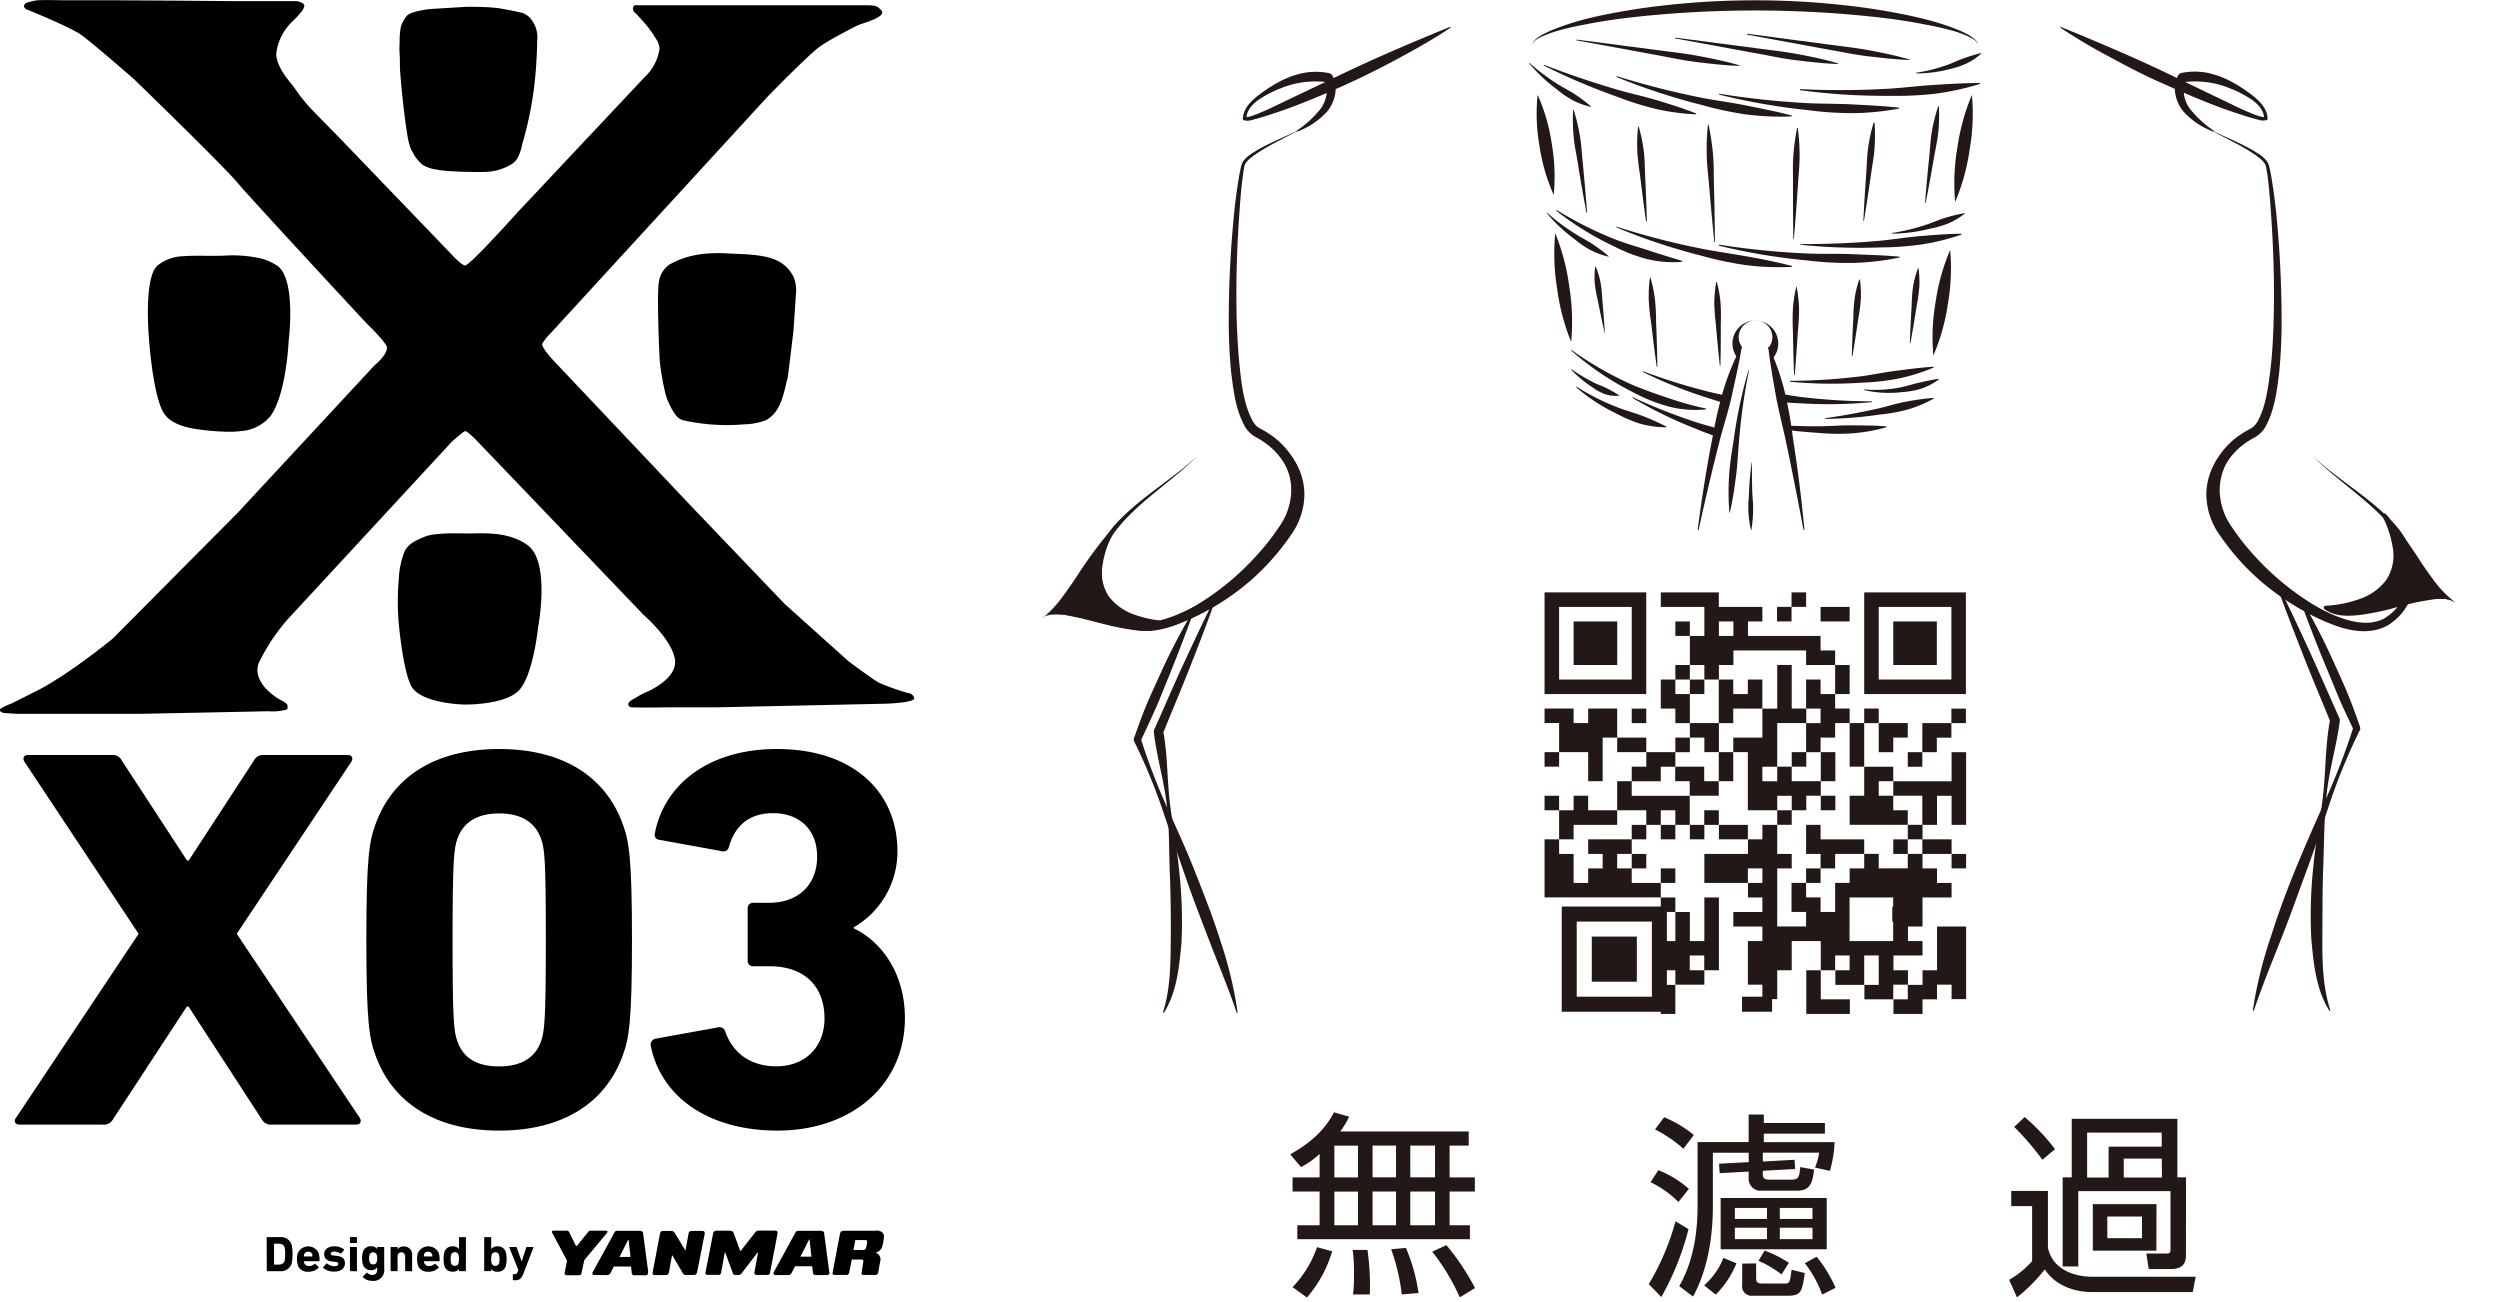 <svg xmlns="http://www.w3.org/2000/svg" width="505" height="263" viewBox="0 0 505 263"><defs><style>.cls-1{fill:#fff;}.cls-2{fill:#221815;}</style></defs><title>muroka_title</title><g id="レイヤー_2" data-name="レイヤー 2"><g id="レイヤー_1-2" data-name="レイヤー 1"><rect class="cls-1" width="505" height="263"/><path d="M53.87,250a.1.1,0,0,1,.11-.1h2.56a2.25,2.25,0,0,1,2.38,1.55,10,10,0,0,1,0,3.78,2.27,2.27,0,0,1-2.38,1.55H54a.1.1,0,0,1-.11-.1Zm1.55,5.45h.78c.69,0,1.11-.2,1.28-.75a4.33,4.33,0,0,0,.11-1.36,4.28,4.28,0,0,0-.11-1.36c-.17-.56-.59-.76-1.28-.76h-.78a.05.05,0,0,0-.06.06v4.11a.05.05,0,0,0,.06.06"/><path d="M60.17,255.48a3.28,3.28,0,0,1-.18-1.16,3.65,3.65,0,0,1,.17-1.18,2.31,2.31,0,0,1,4.22,0,4.79,4.79,0,0,1,.16,1.51.1.1,0,0,1-.11.11h-3a.05.05,0,0,0-.06.06,1.07,1.07,0,0,0,.06.27,1,1,0,0,0,1,.65,1.56,1.56,0,0,0,1.12-.44s.1,0,.14,0l.67.63a.09.09,0,0,1,0,.14,2.8,2.8,0,0,1-2.09.82,2.06,2.06,0,0,1-2.16-1.4m2.91-1.68a.05.05,0,0,0,.06-.06,1.2,1.2,0,0,0,0-.36.81.81,0,0,0-.82-.54.82.82,0,0,0-.82.54,1.2,1.2,0,0,0-.05.36.05.05,0,0,0,.06.06Z"/><path d="M65.27,256.12a.1.1,0,0,1,0-.14l.66-.74a.1.1,0,0,1,.14,0,2.55,2.55,0,0,0,1.5.54c.52,0,.76-.19.76-.47s-.13-.37-.7-.42l-.54-.07c-1-.09-1.61-.61-1.61-1.49s.75-1.57,2-1.57a3.26,3.26,0,0,1,2,.61.11.11,0,0,1,0,.15l-.56.7a.1.1,0,0,1-.14,0,2.52,2.52,0,0,0-1.33-.4c-.41,0-.62.17-.62.41s.12.35.68.4l.54.06c1.15.11,1.63.67,1.63,1.49,0,1-.79,1.68-2.19,1.68a3.33,3.33,0,0,1-2.23-.76"/><path d="M70.79,251.09a.09.09,0,0,1-.1-.1v-1a.09.09,0,0,1,.1-.1H72a.09.09,0,0,1,.1.1v1a.09.09,0,0,1-.1.1Zm0,5.68a.09.09,0,0,1-.1-.1V252a.09.09,0,0,1,.1-.1H72a.09.09,0,0,1,.1.1v4.7a.09.09,0,0,1-.1.1Z"/><path d="M73.32,258a.11.11,0,0,1,0-.16l.72-.73a.09.09,0,0,1,.15,0,1.44,1.44,0,0,0,1,.43c.68,0,1-.36,1-1.08V256h0a1.38,1.38,0,0,1-1.25.57,1.61,1.61,0,0,1-1.64-1.19,4.5,4.5,0,0,1,0-2.45,1.6,1.6,0,0,1,1.64-1.18,1.36,1.36,0,0,1,1.25.57h0V252a.09.09,0,0,1,.1-.1h1.22a.09.09,0,0,1,.1.1v4.27a2.17,2.17,0,0,1-2.44,2.46,2.57,2.57,0,0,1-1.85-.73m2.78-3.11a2.18,2.18,0,0,0,.09-.69,2.14,2.14,0,0,0-.09-.69.68.68,0,0,0-.73-.53.69.69,0,0,0-.72.53,2.14,2.14,0,0,0-.09.69,2.18,2.18,0,0,0,.09.69.69.69,0,0,0,.72.52.68.68,0,0,0,.73-.52"/><path d="M81.94,256.77a.09.09,0,0,1-.1-.1v-2.81c0-.54-.26-.9-.76-.9s-.77.36-.77.9v2.81a.09.09,0,0,1-.1.1H79a.09.09,0,0,1-.1-.1V252a.09.09,0,0,1,.1-.1h1.22a.09.09,0,0,1,.1.1v.35h0a1.48,1.48,0,0,1,1.26-.56,1.62,1.62,0,0,1,1.67,1.82v3.09a.09.09,0,0,1-.1.1Z"/><path d="M84.42,255.48a3.56,3.56,0,0,1-.17-1.16,3.68,3.68,0,0,1,.16-1.18,2.31,2.31,0,0,1,4.23,0,5.12,5.12,0,0,1,.16,1.51c0,.07,0,.11-.12.11h-3a.05.05,0,0,0-.06.06,1.07,1.07,0,0,0,.06.27,1,1,0,0,0,1,.65,1.53,1.53,0,0,0,1.12-.44c.06,0,.11,0,.15,0l.66.63a.09.09,0,0,1,0,.14,2.76,2.76,0,0,1-2.08.82,2.08,2.08,0,0,1-2.17-1.4m2.92-1.68a.05.05,0,0,0,.06-.06,1.2,1.2,0,0,0-.05-.36.82.82,0,0,0-.82-.54.81.81,0,0,0-.82.54,1.2,1.2,0,0,0,0,.36.05.05,0,0,0,.06.06Z"/><path d="M92.82,256.77a.09.09,0,0,1-.1-.1v-.36h0a1.46,1.46,0,0,1-1.29.57,1.62,1.62,0,0,1-1.66-1.17,5.77,5.77,0,0,1,0-2.78,1.61,1.61,0,0,1,1.66-1.17,1.46,1.46,0,0,1,1.29.57h0V250a.09.09,0,0,1,.1-.1H94a.1.1,0,0,1,.11.1v6.68a.1.1,0,0,1-.11.1Zm-.19-1.61a4,4,0,0,0,0-1.68.73.73,0,0,0-.75-.53.72.72,0,0,0-.76.53,4,4,0,0,0,0,1.68.73.73,0,0,0,.76.53.75.75,0,0,0,.75-.53"/><path d="M99.23,256.31h0v.36a.09.09,0,0,1-.1.1H97.91a.09.09,0,0,1-.1-.1V250a.09.09,0,0,1,.1-.1h1.21a.09.09,0,0,1,.1.1v2.34h0a1.45,1.45,0,0,1,1.29-.57,1.6,1.6,0,0,1,1.66,1.17,5.77,5.77,0,0,1,0,2.78,1.61,1.61,0,0,1-1.66,1.17,1.45,1.45,0,0,1-1.29-.57m1.59-1.15a3.58,3.58,0,0,0,0-1.68.72.72,0,0,0-.76-.53.72.72,0,0,0-.74.53,3.58,3.58,0,0,0,0,1.68.73.73,0,0,0,.74.53.73.73,0,0,0,.76-.53"/><path d="M103.69,258.59a.09.09,0,0,1-.1-.1v-1a.09.09,0,0,1,.1-.1h.22a.63.63,0,0,0,.67-.51l.12-.36L102.88,252c0-.06,0-.1.08-.1h1.3a.13.13,0,0,1,.12.1l1,2.84h0l.92-2.84a.13.13,0,0,1,.12-.1h1.25c.07,0,.1,0,.08.1l-2,5.21c-.42,1.09-.85,1.41-1.73,1.41Z"/><path d="M130.93,256.83l-1-7.51c0-.41-.11-.7-.89-.7h-4c-.5,0-.75,0-.92.35l-4.39,8c-.18.31,0,.59.28.59h2.59a.71.71,0,0,0,.7-.38c.25-.46.49-.93.68-1.34a.11.11,0,0,1,.09,0h3.32s.09,0,.09.07l.13,1.16a.51.51,0,0,0,.6.54h2.13c.46,0,.61-.22.54-.71m-3.72-3h-2a.05.05,0,0,1,0-.07l1.72-3.37s.08-.07.1,0l.37,3.35q0,.09-.09.09"/><path d="M167.5,256.83l-1-7.51c0-.41-.1-.7-.88-.7h-4c-.5,0-.75,0-.93.34l-4.38,8c-.18.32,0,.6.28.6h2.58a.71.71,0,0,0,.7-.38c.25-.46.49-.93.69-1.34a.14.14,0,0,1,.1-.06H164a.09.09,0,0,1,.08.08l.13,1.16a.52.52,0,0,0,.6.54H167c.45,0,.61-.22.54-.71m-3.72-3h-2.06a.05.05,0,0,1-.05-.07l1.72-3.37c0-.06.09-.07.11,0l.36,3.35c0,.06,0,.09-.08.09"/><path d="M152.41,256.94l.69-3.76c0-.2-.06-.21-.13-.1l-3.13,4.08a.88.88,0,0,1-.6.38h-.76a.48.48,0,0,1-.43-.31l-1.52-4.14c-.06-.17-.12-.11-.14,0l-.73,4a.47.47,0,0,1-.46.43h-2.28c-.33,0-.48-.17-.41-.51l1.53-7.78a.67.67,0,0,1,.74-.63h2.49c.46,0,.77.1.9.42l1.32,3.58c.07.17.08.17.19,0l2.83-3.6a.92.92,0,0,1,.86-.42h3.14c.54,0,.61.29.54.67l-1.51,7.87a.5.5,0,0,1-.51.41h-2.17c-.46,0-.51-.31-.45-.62"/><path d="M138.47,252.54l.61-3.3c.09-.5.34-.59.73-.59h2c.37,0,.63.13.53.63l-1.51,7.62c-.1.5-.35.64-.66.64h-1.57a.69.69,0,0,1-.64-.31l-2.12-3.6c-.05-.09-.08-.06-.1,0l-.58,3.21c-.08.41-.19.72-.64.72h-2.25c-.37,0-.5-.2-.43-.57l1.47-7.73c.09-.53.37-.61.63-.61h1.62c.4,0,.6.15.86.59l2,3.31s.11.09.13,0"/><path d="M176.91,248.61h-6.23c-.71,0-.87.13-1,.58L168.2,257c-.07.36,0,.51.42.54h2.31a.53.53,0,0,0,.59-.45c.2-.85.45-2.2.51-2.51,0-.14,0-.15.28-.15h1.74c.28,0,.4.13.33.53l-.33,2.1c-.05.27.06.48.39.48h2.28c.43,0,.61-.1.71-.67l.35-2a1.4,1.4,0,0,0-.86-1.8s0-.05,0-.06a1.76,1.76,0,0,0,1.31-1.28,13.17,13.17,0,0,0,.3-1.54c.19-1.13-.5-1.63-1.62-1.63m-1.74,2.33c0,.18-.13.75-.21,1.11s-.25.5-.84.5h-1.59c-.11,0-.13,0-.11-.11l.36-1.9s0,0,.08,0c.41,0,1.81,0,1.94,0,.31,0,.39.16.37.45"/><path d="M116.55,251.64l2.28-2.8a.49.49,0,0,1,.45-.24h3.1c.43,0,.36.29.25.42l-4.57,5.49a.81.81,0,0,0-.07.22l-.54,2.49c-.06.27-.29.38-.59.38h-2.32c-.48,0-.52-.27-.46-.59l.44-2.2a.25.25,0,0,0,0-.19l-3-5.66c-.09-.19,0-.36.3-.36h2.6a.56.56,0,0,1,.55.28l1.35,2.77c.06.12.12.08.19,0"/><path d="M4.87,1.17A.52.52,0,0,1,5,.87C5.14.55,5.72.47,6,.38A8,8,0,0,1,7.57.06c2-.11,4.08,0,6.11,0l10.1,0,12,.07L47.41.23l8.73,0,3.44,0a2.62,2.62,0,0,1,1.76.59c.52.57-.7,1.82-1,2.2a16,16,0,0,1-1.14,1.19,10.73,10.73,0,0,0-3.39,6.54C55.64,13.44,59,17.1,59,17.1l1.83,2.55,1.68,2,6.57,6.72L90.7,50.85s2.34,2.63,3.22,2.78S104.44,43,104.44,43L130.3,15.49a9.65,9.65,0,0,0,2.93-5.7A4.11,4.11,0,0,0,132.61,8a22.72,22.72,0,0,0-3-4c-.38-.44-.77-.89-1.2-1.3-.21-.21-.43-.33-.51-.63s-.07-.86.33-1a4.22,4.22,0,0,1,.94,0H131l5.78,0,7.75,0,8.67,0,8.57,0,7.41,0,5.21,0c.85,0,2.46-.11,3.13.52.49.46,1,.84.42,1.47a5.56,5.56,0,0,1-1.79,1c-1,.46-2.16.7-3.15,1.19,0,0-5,2.49-7.31,4.1S155,19.58,155,19.58L111.31,67.22a11.34,11.34,0,0,0-1.76,2.19c-.29.73,2.34,3.51,2.34,3.51l27.62,29.21,19,19.87,12.86,11.55s4.86,3.63,6.17,4.36a50.18,50.18,0,0,0,5.81,2.07,1.41,1.41,0,0,1,1.32,1c.29,1-5.85,1.17-5.85,1.17l-34,.73h-8.89c-2.72,0-5.48.1-8.2,0a.81.81,0,0,1-.61-.18c-.79-.83.9-1.51,1.44-1.83a12.08,12.08,0,0,1,1.65-.91s6.72-2.63,6.13-6.72S130,124.2,130,124.2L96,88.69s-1.61-1.6-2-1.6-2.78,2.19-2.78,2.19L58,125.22a40.48,40.48,0,0,0-5.56,8.33c-1,2-.16,4,1.27,5.55A13.64,13.64,0,0,0,56,141c.5.35,1.88.86,2.06,1.46a1.73,1.73,0,0,1,0,.64.28.28,0,0,1,0,.13.27.27,0,0,1-.15.1,10.89,10.89,0,0,1-3.75.34l-4.67.1-12,.24-8.88.18c-.3,0-25.37,0-25.37,0-.76-.11-1.73-.07-2.48-.18-.4-.07-1-.34-.69-.83a13.76,13.76,0,0,1,2.27-1.08l5.05-2.53C13.85,136.32,22.77,129,22.77,129L48,103.6,75.66,73.79s2.77-2.19,2.48-3.8c-.73-1.46-4.09-4.67-4.09-4.67s-23.23-25-26.16-28.5S27.15,16.07,27.15,16.07,18.67,8.63,16.33,7s-11-5.12-11-5.12a.9.9,0,0,1-.5-.73M83.18,30.36a7.51,7.51,0,0,0,2.29,3,7.3,7.3,0,0,0,2.68.88c2,.51,9.46.55,10.08.48a10.72,10.72,0,0,0,5.23-1.63,4,4,0,0,0,1-1,9.62,9.62,0,0,0,1-2.84q.88-3,1.53-6.15a73,73,0,0,0,1.32-10c.11-1.65.18-3.29.21-4.94a5.77,5.77,0,0,0-1.09-4.07,3.68,3.68,0,0,0-2-1.5c-.46-.13-3.9-.86-5.24-1-2.31-.26-6-.21-6-.21l-7.3.44a19.33,19.33,0,0,0-3.54.72c-1.13.36-1.45.93-2,1.93a3.9,3.9,0,0,0-.38,1,13.78,13.78,0,0,0-.24,2.47c0,1-.1,1.64,0,3.11.09,1.23,0,2.54.13,3.77q.25,3.27.63,6.53c.24,2.09.5,4.18.85,6.26a12.54,12.54,0,0,0,.8,2.83m50,26.34c-.51,1.77,0,14.15.14,16.22a51.13,51.13,0,0,0,1.13,6.48,13.35,13.35,0,0,0,2.15,4.44,2.84,2.84,0,0,0,1.54,1,40.85,40.85,0,0,0,12.31.79,12.76,12.76,0,0,0,4.2-.79c3.25-1.62,3.72-5.71,4.53-8.76,0,0,1.12-8.94,1.16-9.61l.33-4.9.15-2.28a7,7,0,0,0-.53-3.54,7.26,7.26,0,0,0-2.28-2.61c-2.67-1.89-7.28-1.83-10.4-2-4.4-.26-8.4,0-12.33,2.22a5,5,0,0,0-2.1,3.3M92.72,107.75a33.74,33.74,0,0,0-5.23.23,7.45,7.45,0,0,0-1.95.54c-1.64.67-3.21,1.39-3.91,3.09a17.48,17.48,0,0,0-1.07,5.31,51.68,51.68,0,0,0-.08,8.16s.73,9.49,2.48,13.29,10.82,3.95,10.82,3.95,7.74.14,10.81-2.63,4.09-12.86,4.09-12.86,2.55-13.24-2.05-16.66c-4.31-3.21-10.39-2.28-12.58-2.42ZM55.93,53.63a10.57,10.57,0,0,0-3.79-1.54,26,26,0,0,0-6.71-.46c-2.86.14-5.74-.09-8.6.14a8.48,8.48,0,0,0-5,1.86C29,56,30.07,68.09,30.07,68.09s.73,11.4,2.92,15.2l.1.16c1.21,1.9,3.66,2.68,5.75,3.09a46.47,46.47,0,0,0,6.76.66,18.39,18.39,0,0,0,3.06-.12,8.46,8.46,0,0,0,6-3.06c3.21-4.53,3.65-15.2,3.65-15.2s1.61-12.42-2.34-15.19"/><path d="M54.93,227.17a2.07,2.07,0,0,1-2.07-1.1L38.09,203.34h-.36L22.84,226.07a2.06,2.06,0,0,1-2.07,1.1H3.93c-.85,0-1.22-.66-.73-1.32L28,188.63,4.91,153.83c-.37-.66-.12-1.32.73-1.32h17a2,2,0,0,1,1.95,1.1l13.18,20.2h.36l13.18-20.2a2,2,0,0,1,1.95-1.1h17c.86,0,1.1.66.74,1.32l-23.18,34.8,24.88,37.22c.37.66.12,1.32-.73,1.32Z"/><path d="M74,189.84c0-16.58.61-20,1.83-23.28,3.41-9.55,11.95-15.26,25-15.26s21.59,5.71,25,15.26c1.22,3.3,1.83,6.7,1.83,23.28s-.61,20-1.83,23.27c-3.42,9.56-12,15.27-25,15.27s-21.6-5.71-25-15.27c-1.22-3.29-1.83-6.69-1.83-23.27m26.84,25.58c4.27,0,7.2-1.65,8.42-5,.73-2,1-4.17,1-20.53s-.24-18.55-1-20.53c-1.22-3.4-4.15-5.05-8.42-5.05s-7.2,1.65-8.42,5.05c-.73,2-1,4.17-1,20.53s.25,18.55,1,20.53c1.22,3.4,4,5,8.42,5"/><path d="M132.37,209.82l12.74-2.3a1.18,1.18,0,0,1,1.4.87c1.39,4,4.75,7,10.31,7,6,0,9.73-4.06,9.73-9.66,0-6.7-4.28-10.54-11-10.54h-3.36a1.07,1.07,0,0,1-1.16-1.1V183.47a1.07,1.07,0,0,1,1.16-1.1h3.13c5.91,0,9.74-3.62,9.74-9.33,0-5.27-3.36-8.78-8.93-8.78-5,0-7.76,2.74-8.92,6.91a1.1,1.1,0,0,1-1.39.77l-12.63-2.3a1,1,0,0,1-.93-1.21c1.86-9.88,10.78-17.13,24.69-17.13,15.41,0,24.33,8.68,24.33,20.64a17.66,17.66,0,0,1-8.81,15.37v.23c4.75,2.19,10.32,8.23,10.32,18.11,0,13.62-10.9,22.73-25.73,22.73-13.44,0-23.41-6.37-25.61-17.13a1.22,1.22,0,0,1,.93-1.43"/><path class="cls-2" d="M296.68,228.55v2.86h-3.86v6.42h5.1v2.86h-5.1v6.81h4.1v2.82H262.06V247.5h4.5v-6.81H261.1v-2.86h5.46v-4.74a17.14,17.14,0,0,1-3.75,2.67l-2.19-2.59c4.94-2.71,7.49-5.81,8.84-8.48l3.07.87a17.4,17.4,0,0,1-1.8,3ZM261.1,260a22,22,0,0,0,4.94-8.07l3.06.83A25.18,25.18,0,0,1,264,262.1Zm13.21-28.58h-4.77v6.41h4.77Zm0,9.28h-4.77v6.81h4.77Zm-1,20.78a32.09,32.09,0,0,0,.2-4.06,31.24,31.24,0,0,0-.28-4.94l3,0a50.39,50.39,0,0,1,.47,9ZM282,231.41h-4.74v6.41H282Zm0,9.28h-4.74v6.81H282Zm1.15,20.78a38.9,38.9,0,0,0-2.15-9.12l3-.27a36.1,36.1,0,0,1,2.54,9.11Zm6.73-30.06h-5v6.41h5Zm0,9.28h-5v6.81h5Zm5,21.37a43.92,43.92,0,0,0-5.57-9.23l2.86-1.31a47.05,47.05,0,0,1,5.78,8.67Z"/><path class="cls-2" d="M333.05,259.4a50.93,50.93,0,0,0,5.41-12.7l2.62,1.59a55.6,55.6,0,0,1-5.49,13.7Zm6-16.6a20.43,20.43,0,0,0-5.65-4l1.59-2.43a21.35,21.35,0,0,1,6.17,3.78Zm1-10.75a26.33,26.33,0,0,0-5.73-3.9l1.83-2.47a23.2,23.2,0,0,1,6,3.59Zm13.18.8H346V243.4c0,3.26-.16,11.42-4,18.51l-2.79-2.11c3.31-5.82,3.7-12.26,3.7-16.4V230.7h10.32v-5.57h3.06v1.71h12.34V229H356.29v1.71h14.29a22.7,22.7,0,0,1-.95,5.81l-3-.68a12.69,12.69,0,0,0,.84-3H356.09v1.79l6.41-.36.12,1.87-6.53.36v.72c0,1,.68,1.07,1.47,1.07h4.18c1.63,0,1.68-.44,1.92-2.54l2.78.51c-.32,3.15-1.08,4.26-3.5,4.26h-7.05a2.4,2.4,0,0,1-2.66-2.46v-1.4l-5.86.32-.12-1.91,6-.32Zm-9,26.79a14.42,14.42,0,0,0,3.9-5.54l2.63,1.08a18.82,18.82,0,0,1-4.18,6.33ZM369,252.35H347.57V242H369ZM356.93,244h-6.49v2.23h6.49Zm0,4h-6.49v2.31h6.49Zm-2.19,7.21v3.06c0,.64.24,1,1.15,1h4.66c1,0,1-.28,1.35-2.79l2.67.68c-.56,3.74-.68,4.58-3.5,4.58h-7a1.93,1.93,0,0,1-2.15-2.23v-4.26Zm5.13,2.23a20.84,20.84,0,0,0-4.66-2.75l1.24-2.07a23.71,23.71,0,0,1,4.9,2.47ZM366.12,244h-6.6v2.23h6.6Zm0,4h-6.6v2.31h6.6Zm1.95,13.5a22.2,22.2,0,0,0-3.5-6.33l2.39-1.31a26.53,26.53,0,0,1,3.82,6.28Z"/><path class="cls-2" d="M413.68,240.57V252c.83,4.14,4.86,5.9,8.95,5.9h20.9l-.6,3.1h-20.3c-3.78,0-7.52-1.43-9.59-4.58a33,33,0,0,1-5.61,5.65l-1.59-3.54a18.75,18.75,0,0,0,4.65-3.78V243.64h-4.22v-3.07Zm-1.12-6.29a54.17,54.17,0,0,0-5.69-6.64l2.11-2a40,40,0,0,1,6.13,6.49Zm29,19.07c0,1.07,0,3-3.07,3h-4.45l-.48-3.14,4,0c.76,0,.88-.16.88-.88V240.61H419.81v15.21h-3.15v-18h1.83V226h21.34v11.82h1.75Zm-4.9-24.56H421.6v9.07h4.34v-6.24h10.74Zm-1.07,23.84H422.75v-9.39h12.86Zm-2.91-6.89h-7v4.38h7Zm4-11.7H429v3.82h7.72Z"/><rect class="cls-1" x="300.26" y="107.92" width="108.59" height="108.59"/><path class="cls-2" d="M312,129.93V140.2h20.54V119.66H312Zm17.61,0v7.34H314.94V122.6h14.67Z"/><polygon class="cls-2" points="317.87 129.93 317.87 134.33 326.68 134.33 326.68 125.53 317.87 125.53 317.87 129.93"/><path class="cls-2" d="M335.48,121.13v1.47h8.8v5.86h-2.93v-2.93h-2.93v2.93h2.93v5.87h-2.93v2.94h-2.94v5.87h2.94v2.93h2.93V149h-2.93v2.93h-5.87V149h-5.88v-5.87h-5.86v2.93h-2.94v-2.93H312v2.93h2.94v5.87H312v2.94h2.94v-2.94h5.87v5.87h2.93V149h2.93v2.93h5.88v2.94h-2.94v2.93h-2.94v5.87h-5.86v-2.93h-2.94v2.93h-2.93v-2.93H312v2.93h2.94v5.87H312v11.74h23.48v2.93h2.94v5.88h-2.94V196h2.94v2.94h-2.94v5.87h2.94V198.9h5.86V196h2.94V181.29h-2.94v8.81h-2.93v-5.88h-2.93v-2.93h-2.94v-2.94h2.94v-2.93h-2.94v2.93h-5.87v-2.93h2.94v-2.93h-2.94v-2.94h2.94v-2.93h2.93v2.93h2.94v-2.93h2.93v2.93h2.93v-2.93h2.94v2.93h5.87v2.94h-8.81v5.86h8.81v2.94H356v2.93h-5.87v2.94H356v2.94h-2.93v8.8H356v2.93H359V196h2.93V190.1h5.87V196h-2.93v8.81h8.8v-2.94h-5.87V196h2.94v2.94h5.87v2.93h5.87v2.94h5.87v-2.94h2.93V198.9h2.94v2.93h2.93V187.16h-5.87V196h-2.93v2.94h-2.94V196h-2.93V193h5.87V190.1h-2.94v-2.94h2.94v-5.87h5.87v-2.94h-2.94v-2.93h-2.93v-2.93h5.87v2.93h2.93v-2.93h-2.93v-2.94h-5.87v-2.93h2.93v-5.87h2.94v5.87h2.93V151.94h-2.93v5.87H382.44v-2.93h-5.87v-8.81h2.93v5.87h2.94V149h2.93v-2.94H379.5v-2.93h-2.93v2.93h-2.94v-2.93H370.7V140.2h2.93v-5.87H370.7V131.4h-2.94v-2.94H353.09v-2.93H356V122.6h-8.8v-2.94H335.48ZM350.15,127v1.46h-2.93v-2.93h2.93Zm14.68,5.87v1.46h5.87v5.87h-2.94v-2.93h-2.93v5.87h2.93v2.93h-2.93v5.87h2.93V149h2.94v-2.94h2.93v8.81h2.94v5.87h-2.94v5.87h11.74v-2.94h-2.93v-2.93H379.5v-2.94h2.94v2.94h5.87v5.87h-2.94v2.93h2.94v2.94h-2.94v2.93H379.5v-2.93h-2.93v2.93h-2.94v2.93H370.7v5.87h-2.94v-2.93h-2.93v-2.94h-2.94v5.87h2.94v2.94H359V175.42h2.93v-2.93H359v-5.87H356v2.93h-2.93v-2.93h-5.87v-2.94h-2.94v2.94h-2.93v-5.87H329.61v-2.94h5.87v-2.93h2.94v-2.94h2.93V149h2.93v2.93h2.94v-5.87h-5.87V140.2h-2.93v-2.93h2.93v-2.94h2.93v2.94h2.94v-2.94h2.93V131.4h14.68Zm-32.28,32.28v1.47h-2.94v2.93h-8.8v2.94h2.93v2.93h-2.93v2.93h-2.94v-5.86h-2.93v-2.94h2.93v-2.93h8.8v-2.94h5.88Zm5.87,0v1.47h-2.94v-2.94h2.94Zm-8.81,8.8v1.47h-2.94v-2.93h2.94ZM356,176.89v1.46h-2.93v-2.93H356Zm26.42,8.8v4.41h-8.81v-8.81h8.81Zm-38.16,8.81V196h-2.93V193h2.93Zm29.35,0V196H370.7V193h2.93ZM379.5,196v2.94h-2.93V193h2.93Zm5.87,4.4v1.47h-2.93V198.9h2.93Z"/><path class="cls-2" d="M359,138.74v4.4H356v-5.87h-2.94v2.93h-2.94v-2.93h-2.93v8.8h2.93v-2.93H356V149h-5.88v2.93h-2.93v5.87h-2.94v-2.93h-5.86v2.93h2.93v2.94h5.87v-2.94h2.93v-5.87h2.94v11.74H359v2.94h2.93v-2.94h2.94v-2.93h2.93v2.93h2.94v-2.93h-2.94v-2.94h2.94v-5.87h-2.94v5.87h-5.87v-2.93h2.94v-2.94h-2.94v2.94H359v-8.81h5.87v-2.93h-2.94v-8.81H359Zm0,17.6v1.47H356v-2.93H359Zm2.93,5.87v1.47H359v-2.93h2.93Z"/><polygon class="cls-2" points="341.35 138.74 341.35 140.2 344.28 140.2 344.28 137.27 341.35 137.27 341.35 138.74"/><polygon class="cls-2" points="364.83 169.55 364.83 172.49 367.76 172.49 367.76 175.42 364.83 175.42 364.83 178.35 367.76 178.35 367.76 175.42 370.7 175.42 370.7 172.49 376.57 172.49 376.57 169.55 367.76 169.55 367.76 166.62 364.83 166.62 364.83 169.55"/><polygon class="cls-2" points="382.44 171.02 382.44 172.49 385.37 172.49 385.37 169.55 382.44 169.55 382.44 171.02"/><polygon class="cls-2" points="382.24 184.64 382.24 186.16 385.28 186.16 385.28 183.12 382.24 183.12 382.24 184.64"/><polygon class="cls-2" points="361.89 121.13 361.89 122.59 358.96 122.59 358.96 125.53 361.89 125.53 361.89 122.59 364.83 122.59 364.83 119.66 361.89 119.66 361.89 121.13"/><path class="cls-2" d="M376.57,129.93V140.2h20.54V119.66H376.57Zm17.61,0v7.34H379.5V122.6h14.68Z"/><polygon class="cls-2" points="382.44 129.93 382.44 134.33 391.24 134.33 391.24 125.53 382.44 125.53 382.44 129.93"/><polygon class="cls-2" points="367.76 124.06 367.76 125.53 373.63 125.53 373.63 122.6 367.76 122.6 367.76 124.06"/><polygon class="cls-2" points="329.61 144.6 329.61 146.07 332.54 146.07 332.54 143.14 329.61 143.14 329.61 144.6"/><polygon class="cls-2" points="394.18 144.6 394.18 146.07 388.31 146.07 388.31 151.94 385.37 151.94 385.37 154.88 388.31 154.88 388.31 151.94 391.24 151.94 391.24 149.01 394.18 149.01 394.18 146.07 397.11 146.07 397.11 143.14 394.18 143.14 394.18 144.6"/><path class="cls-2" d="M315.47,193.74v10.63h21.24V183.12H315.47Zm18.21,0v7.59H318.5V186.16h15.18Z"/><polygon class="cls-2" points="321.54 193.74 321.54 198.3 330.64 198.3 330.64 189.19 321.54 189.19 321.54 193.74"/><polygon class="cls-2" points="351.89 202.85 351.89 204.37 357.96 204.37 357.96 201.33 351.89 201.33 351.89 202.85"/><path class="cls-2" d="M460,117.87c2.26,4.47,4.38,9,6.46,13.53s4.06,9.13,6.11,13.69a.93.93,0,0,1,.07.49v.06c-.62,4.85-2.08,9.63-2.63,14.53s-.52,9.84-.71,14.74-.15,9.81-.18,14.68.1,9.76,1.59,14.44a.13.13,0,0,1-.06.15.13.13,0,0,1-.14-.05c-2.7-4.33-3.17-9.56-3.63-14.46a94.84,94.84,0,0,1,.44-14.89c.46-4.93,1.5-9.79,2-14.7s.43-9.89,1.37-14.77l.07.55c-1.88-4.62-3.85-9.22-5.66-13.87s-3.64-9.31-5.3-14a.11.11,0,0,1,.21-.09"/><path class="cls-2" d="M464.63,120.65a131,131,0,0,1,6.66,12.83c1,2.2,2,4.37,2.92,6.6s1.74,4.49,2.53,6.77l0,.08a.65.65,0,0,1,0,.46,116.68,116.68,0,0,0-5.85,14c-1.6,4.8-3.16,9.61-4.91,14.35s-3.44,9.5-5.3,14.2-3.78,9.36-5.38,14.15a.11.11,0,0,1-.13.08.12.12,0,0,1-.09-.12,85,85,0,0,1,3.63-14.81c1.52-4.84,3.3-9.59,5.23-14.27s4-9.33,6.05-13.94a135,135,0,0,0,5.41-14.19v.54c-1-2.16-2.08-4.33-3-6.54s-1.83-4.44-2.75-6.65c-1.85-4.43-3.56-8.92-5.21-13.45a.12.12,0,0,1,.07-.15.1.1,0,0,1,.13.05"/><path class="cls-2" d="M447.06,26.58a15.61,15.61,0,0,1-5.92-3.95,7.57,7.57,0,0,1-1.68-3.43,5.75,5.75,0,0,1,.53-4,1,1,0,0,1,.64-.46,13.45,13.45,0,0,1,5.4,0A18,18,0,0,1,451,16.64a30.12,30.12,0,0,1,4.32,2.89C456.6,20.61,458,22,458.05,24V24a.23.23,0,0,1-.16.24,2.86,2.86,0,0,1-1.7-.05l-1.39-.38c-.93-.26-1.84-.56-2.74-.86-1.81-.6-3.62-1.22-5.38-1.93-3.55-1.38-7-2.91-10.49-4.46s-6.82-3.32-10.17-5.13a112,112,0,0,1-9.81-5.83.09.09,0,0,1,0-.14.1.1,0,0,1,.13,0c7,2.86,14,5.82,20.84,9.06l10.22,4.93,5.1,2.45c.86.39,1.72.77,2.6,1.12a12.66,12.66,0,0,0,1.31.45,4.25,4.25,0,0,0,1.1.2l-.17.31c.05-1.57-1.16-2.93-2.49-3.85a22.24,22.24,0,0,0-4.41-2.29A18.39,18.39,0,0,0,441,16.61l.63-.46c-.94,1.59-.55,3.91.6,5.66a21.2,21.2,0,0,0,4.95,4.59.1.1,0,0,1,0,.15.11.11,0,0,1-.13,0"/><path class="cls-2" d="M447.12,26.49c3.26,1.64,6.73,2.86,9.77,5.05a6,6,0,0,1,1,1,3.51,3.51,0,0,1,.56,1.39c.21.91.37,1.81.51,2.72.29,1.82.53,3.64.74,5.46a217.36,217.36,0,0,1,1.18,22,107.4,107.4,0,0,1-.47,11c-.46,3.66-.83,7.39-2.73,11a5.59,5.59,0,0,1-2.3,2.27,18.29,18.29,0,0,0-2.18,1.39,13.39,13.39,0,0,0-3.42,3.74,11.46,11.46,0,0,0-1.13,9.66c1.06,3.13,3.49,6,5.77,8.73a51.83,51.83,0,0,0,7.93,7.23,41.31,41.31,0,0,0,9.32,5.23c3.26,1.29,6.89,2.17,9.9.59a10.11,10.11,0,0,0,5-8.41,14.4,14.4,0,0,0-3.26-9.81c-4.59-5.61-11-9.46-16.19-14.65,5.34,5,11.89,8.52,16.85,14.1a15.19,15.19,0,0,1,3.85,10.41,11.53,11.53,0,0,1-5.52,9.75c-3.64,2-7.93,1.08-11.3-.25a43.89,43.89,0,0,1-9.81-5.38,53.91,53.91,0,0,1-8.32-7.44,51,51,0,0,1-3.52-4.35,18.45,18.45,0,0,1-2.75-5.09,13.6,13.6,0,0,1,1.43-11.39,15.71,15.71,0,0,1,4-4.27,20.1,20.1,0,0,1,2.46-1.52,3.68,3.68,0,0,0,1.55-1.53c1.6-2.91,2.11-6.64,2.55-10.17s.61-7.23.7-10.86c.17-7.28-.07-14.58-.61-21.85-.13-1.82-.28-3.63-.48-5.44-.11-.9-.22-1.81-.39-2.68a2.88,2.88,0,0,0-.38-1.16,5.32,5.32,0,0,0-.9-.94c-2.82-2.24-6.26-3.68-9.43-5.47"/><path class="cls-2" d="M495.81,121.62c-4.46-3.15-20.47,5.6-26,1.12,0,0,21-.27,11.88-18.61,5.68,6.73,6.86,9.7,10.85,14.45a27,27,0,0,0,3.29,3"/><path class="cls-2" d="M495.81,121.62c-2-1.13-4.37-.53-6.5-.18s-4.32,1-6.49,1.58a50.1,50.1,0,0,1-6.59,1.26c-2.2.19-4.69.24-6.68-1.23a.38.38,0,0,1-.08-.54.39.39,0,0,1,.28-.15h0a23.57,23.57,0,0,0,6.76-1.32,11.3,11.3,0,0,0,5.46-3.82,8.89,8.89,0,0,0,1.4-6.38,20.75,20.75,0,0,0-2.11-6.52.44.44,0,0,1,.19-.57.44.44,0,0,1,.52.1,90.15,90.15,0,0,1,6.69,9.13c1,1.56,2.1,3.1,3.23,4.6a22.2,22.2,0,0,0,3.89,4m0,0a22.83,22.83,0,0,1-4.15-3.83c-1.23-1.43-2.36-3-3.45-4.48-2.17-3.08-4.43-6.06-6.86-8.91l.7-.46a21.39,21.39,0,0,1,2.25,6.79,9.48,9.48,0,0,1-1.56,7,12.15,12.15,0,0,1-5.92,4.09,23.3,23.3,0,0,1-7,1.29l.24-.69c1.64,1.29,4,1.37,6.14,1.21a49.09,49.09,0,0,0,6.54-1.11c2.18-.47,4.35-1,6.56-1.35s4.58-.78,6.54.43"/><path class="cls-2" d="M245.49,121.22c-1.61,4.56-3.35,9.07-5.12,13.56s-3.66,8.94-5.47,13.42l.06-.53c.91,4.71.77,9.54,1.33,14.28s1.49,9.44,1.93,14.21a92.15,92.15,0,0,1,.43,14.39c-.45,4.75-.91,9.8-3.52,14a.09.09,0,0,1-.14,0,.11.11,0,0,1-.05-.13c1.44-4.52,1.5-9.26,1.55-14s0-9.45-.19-14.19-.06-9.54-.68-14.26-2-9.36-2.54-14.05v-.06a.93.93,0,0,1,.07-.47c2-4.41,3.86-8.86,5.9-13.24s4.06-8.76,6.25-13.08a.11.11,0,0,1,.14,0,.13.13,0,0,1,.06.14"/><path class="cls-2" d="M241,123.91c-1.6,4.38-3.25,8.72-5,13-.89,2.14-1.71,4.31-2.66,6.43s-1.93,4.23-2.92,6.33v-.53a130.44,130.44,0,0,0,5.23,13.72c2,4.46,4.07,8.92,5.85,13.48s3.59,9.12,5.05,13.8A81.39,81.39,0,0,1,250,204.47a.11.11,0,0,1-.1.12.1.1,0,0,1-.11-.08c-1.55-4.63-3.45-9.13-5.2-13.68s-3.53-9.11-5.13-13.73-3.2-9.24-4.75-13.88a114.43,114.43,0,0,0-5.65-13.54.59.59,0,0,1,0-.45l0-.08c.77-2.2,1.55-4.39,2.44-6.54s1.88-4.26,2.84-6.38a124.58,124.58,0,0,1,6.43-12.41.11.11,0,0,1,.15,0,.11.11,0,0,1,0,.13"/><path class="cls-2" d="M261.94,26.4a21.2,21.2,0,0,0,4.95-4.59c1.15-1.75,1.55-4.07.6-5.66l.63.46a18.35,18.35,0,0,0-9.42,1.23,22,22,0,0,0-4.42,2.29c-1.33.92-2.54,2.28-2.49,3.85l-.17-.31a4.25,4.25,0,0,0,1.1-.2A13.71,13.71,0,0,0,254,23c.87-.35,1.73-.73,2.59-1.12l5.11-2.45L272,14.52c6.84-3.24,13.81-6.2,20.84-9.06a.11.11,0,0,1,.15,0,.13.13,0,0,1,0,.14c-3.17,2.14-6.47,4-9.81,5.82S276.38,15,272.92,16.6s-6.94,3.08-10.48,4.46c-1.77.71-3.57,1.33-5.38,1.93-.91.3-1.82.6-2.74.86l-1.4.38a2.83,2.83,0,0,1-1.69.05.23.23,0,0,1-.17-.24V24c.07-1.95,1.45-3.37,2.76-4.45a30.12,30.12,0,0,1,4.32-2.89,18.09,18.09,0,0,1,4.94-1.88,13.45,13.45,0,0,1,5.4,0,1,1,0,0,1,.64.46,5.81,5.81,0,0,1,.54,4A7.67,7.67,0,0,1,268,22.63a15.65,15.65,0,0,1-5.93,3.95.1.1,0,0,1-.14,0,.11.11,0,0,1,0-.13"/><path class="cls-2" d="M262,26.49c-3.18,1.79-6.62,3.23-9.44,5.47a5.7,5.7,0,0,0-.9.94,2.74,2.74,0,0,0-.37,1.16c-.17.87-.28,1.78-.39,2.68-.21,1.81-.36,3.62-.48,5.44-.55,7.27-.78,14.57-.62,21.85.09,3.63.31,7.27.7,10.86s.95,7.26,2.56,10.17a3.6,3.6,0,0,0,1.54,1.53,20.1,20.1,0,0,1,2.46,1.52,15.71,15.71,0,0,1,4,4.27,13.6,13.6,0,0,1,1.43,11.39,17.94,17.94,0,0,1-2.75,5.09,49.17,49.17,0,0,1-3.52,4.35,53.45,53.45,0,0,1-8.32,7.44,44,44,0,0,1-9.8,5.38c-3.38,1.33-7.67,2.26-11.31.25a11.5,11.5,0,0,1-5.51-9.75,15.1,15.1,0,0,1,3.85-10.41c5-5.58,11.5-9.11,16.84-14.1-5.15,5.19-11.6,9-16.18,14.65a14.36,14.36,0,0,0-3.27,9.81,10.14,10.14,0,0,0,5,8.41c3,1.58,6.64.7,9.9-.59a41.31,41.31,0,0,0,9.32-5.23,52.37,52.37,0,0,0,7.94-7.23c2.27-2.69,4.7-5.6,5.76-8.73a11.49,11.49,0,0,0-1.12-9.66,13.43,13.43,0,0,0-3.43-3.74,17.52,17.52,0,0,0-2.18-1.39,5.71,5.71,0,0,1-2.3-2.27c-1.9-3.57-2.27-7.3-2.73-11a107.4,107.4,0,0,1-.47-11,217.37,217.37,0,0,1,1.19-22q.3-2.73.73-5.46c.15-.91.3-1.81.52-2.72a3.34,3.34,0,0,1,.55-1.39,6.4,6.4,0,0,1,1-1c3-2.19,6.51-3.41,9.78-5.05"/><path class="cls-2" d="M210.63,124.76c4.32-3.05,19.8,5.42,25.16,1.08,0,0-20.29-.26-11.49-18-5.48,6.51-6.62,9.38-10.49,14a25.2,25.2,0,0,1-3.18,3"/><path class="cls-2" d="M210.63,124.76c1.9-1.18,4.26-.68,6.33-.42s4.24.85,6.34,1.31a47.13,47.13,0,0,0,6.32,1.07c2.08.16,4.35.08,5.94-1.17l.23.67A22.83,22.83,0,0,1,229,125a11.79,11.79,0,0,1-5.72-4,9.18,9.18,0,0,1-1.51-6.79,20.51,20.51,0,0,1,2.18-6.57l.68.45c-2.35,2.76-4.54,5.64-6.64,8.61-1,1.48-2.14,3-3.34,4.33a21.71,21.71,0,0,1-4,3.71m0,0a21.47,21.47,0,0,0,3.77-3.91c1.09-1.45,2.11-2.94,3.12-4.45a85.66,85.66,0,0,1,6.47-8.82.41.41,0,0,1,.68.44,19.72,19.72,0,0,0-2,6.32A8.62,8.62,0,0,0,224,120.5a11,11,0,0,0,5.29,3.7,23.05,23.05,0,0,0,6.53,1.27h0a.36.36,0,0,1,.34.39.35.35,0,0,1-.14.27c-1.93,1.43-4.33,1.39-6.46,1.2a48.54,48.54,0,0,1-6.38-1.22c-2.1-.51-4.17-1.1-6.27-1.53s-4.36-.92-6.29.18"/><path class="cls-2" d="M313.84,39.36a38.05,38.05,0,0,1-2.87-9.9,37.26,37.26,0,0,1-.37-10.3,37.27,37.27,0,0,1,2.86,9.9,37.65,37.65,0,0,1,.38,10.3"/><path class="cls-2" d="M317.4,69.13a43.93,43.93,0,0,1-2.86-10.82,43.53,43.53,0,0,1-.38-11.19A44,44,0,0,1,317,57.94a44.45,44.45,0,0,1,.37,11.19"/><path class="cls-2" d="M398.33,19.16a42.72,42.72,0,0,1-.45,11,42.8,42.8,0,0,1-2.94,10.64,42.7,42.7,0,0,1,.45-11,43.55,43.55,0,0,1,2.94-10.64"/><path class="cls-2" d="M393.93,50.47a41.93,41.93,0,0,1-.45,10.87,41.45,41.45,0,0,1-2.94,10.47A41.45,41.45,0,0,1,391,60.94a42.29,42.29,0,0,1,2.94-10.47"/><path class="cls-2" d="M320.48,43q-1-5.15-1.8-10.31c-.29-1.72-.66-3.43-.81-5.17a38.25,38.25,0,0,1-.11-5.25.06.06,0,0,1,.06-.06.07.07,0,0,1,.06,0,36.91,36.91,0,0,1,1.24,5.11c.31,1.72.4,3.47.56,5.2q.51,5.2.92,10.42s0,.07-.06.07a.06.06,0,0,1-.06-.05"/><path class="cls-2" d="M324.15,67.3q-.75-3.33-1.4-6.66a27.19,27.19,0,0,1-.6-3.34,15.88,15.88,0,0,1,.08-3.44.08.08,0,0,1,.08-.06s0,0,0,0a16.47,16.47,0,0,1,1,3.28,25.47,25.47,0,0,1,.35,3.38q.31,3.38.53,6.78a.06.06,0,0,1-.06.06s-.06,0-.07,0"/><path class="cls-2" d="M387.54,54.18A20.54,20.54,0,0,1,387.7,58a34.17,34.17,0,0,1-.53,3.75q-.57,3.75-1.25,7.48a.07.07,0,1,1-.13,0c.09-2.53.22-5.06.37-7.58a31.88,31.88,0,0,1,.28-3.78,20.38,20.38,0,0,1,1-3.7s0-.05.09,0a.1.1,0,0,1,0,0"/><path class="cls-2" d="M391.65,21.47a34,34,0,0,1-.1,5c-.14,1.64-.5,3.24-.8,4.85-.55,3.23-1.14,6.47-1.77,9.69,0,0,0,0-.07,0a.08.08,0,0,1-.05-.07q.39-4.9.9-9.8c.15-1.63.23-3.28.53-4.89a33.72,33.72,0,0,1,1.24-4.79.05.05,0,0,1,.08,0,.07.07,0,0,1,0,0"/><path class="cls-2" d="M332.5,44.71q-.67-4.76-1.24-9.52a47.45,47.45,0,0,1-.53-4.76,32.45,32.45,0,0,1,.16-4.82.07.07,0,0,1,.07-.06.06.06,0,0,1,.06.05,31.11,31.11,0,0,1,1,4.72c.22,1.59.21,3.19.28,4.79q.24,4.78.37,9.59s0,.07-.06.07a.07.07,0,0,1-.07-.06"/><path class="cls-2" d="M334.67,74.17q-.63-4.48-1.14-9a45,45,0,0,1-.48-4.49,28.89,28.89,0,0,1,.22-4.54.07.07,0,0,1,.07-.06.1.1,0,0,1,.06,0,28.68,28.68,0,0,1,.91,4.46,42.24,42.24,0,0,1,.22,4.5c.13,3,.21,6,.26,9,0,0,0,.06-.06.06a.06.06,0,0,1-.06,0"/><path class="cls-2" d="M375.71,56.51a21.54,21.54,0,0,1,.18,3.92,33.34,33.34,0,0,1-.5,3.84q-.56,3.86-1.2,7.68s0,.06-.07,0a.06.06,0,0,1-.05-.06q.1-3.89.31-7.77a33.39,33.39,0,0,1,.26-3.87,21.52,21.52,0,0,1,.94-3.8.05.05,0,0,1,.08,0,.08.08,0,0,1,0,0"/><path class="cls-2" d="M378.66,24.82a34.94,34.94,0,0,1,0,5c-.1,1.65-.41,3.29-.65,4.93q-.69,4.93-1.49,9.85a.06.06,0,0,1-.07,0s-.05,0-.05-.07c.16-3.31.37-6.63.61-9.93.1-1.66.14-3.32.39-5a34.79,34.79,0,0,1,1.09-4.89.06.06,0,0,1,.08,0s.05,0,.05.05"/><path class="cls-2" d="M346.29,48.91c-.39-3.93-.76-7.87-1.08-11.81-.18-2-.43-3.93-.45-5.91a47.44,47.44,0,0,1,.24-6,.07.07,0,0,1,.07-.06.1.1,0,0,1,.06.05,51.38,51.38,0,0,1,.89,5.89c.19,2,.15,3.95.19,5.92.11,4,.17,7.91.21,11.87a.06.06,0,0,1-.06.06s-.07,0-.07-.06"/><path class="cls-2" d="M347.4,73.83q-.45-4.2-.8-8.41a39.54,39.54,0,0,1-.31-4.21,25.43,25.43,0,0,1,.39-4.24.05.05,0,0,1,.07,0,0,0,0,0,1,.05,0,24.41,24.41,0,0,1,.75,4.19,39.8,39.8,0,0,1,.05,4.23c0,2.81,0,5.63-.08,8.45a.06.06,0,0,1-.12,0"/><path class="cls-2" d="M318.53,8,335,10.15c2.74.36,5.5.66,8.23,1.18s5.44,1.07,8.12,1.86a.05.05,0,0,1,0,.07.06.06,0,0,1-.06.05c-2.79-.08-5.54-.42-8.3-.74s-5.46-.92-8.19-1.42l-16.35-3a.07.07,0,0,1-.06-.07.07.07,0,0,1,.08,0"/><path class="cls-2" d="M338.42,7.6l16.49,2.16c2.75.36,5.5.66,8.23,1.17s5.44,1.07,8.12,1.86a.07.07,0,0,1,0,.08.06.06,0,0,1-.06.05c-2.79-.08-5.55-.42-8.3-.74s-5.47-.93-8.19-1.42l-16.35-3s-.06,0,0-.07a.05.05,0,0,1,.07-.05"/><path class="cls-2" d="M352.92,6.81,369.41,9c2.75.36,5.51.66,8.23,1.17s5.44,1.07,8.12,1.86a.07.07,0,0,1,.05.08.06.06,0,0,1-.07,0c-2.79-.07-5.54-.42-8.3-.73S372,10.47,369.25,10l-16.35-3a.07.07,0,0,1,0-.08s0-.05.07-.05"/><path class="cls-2" d="M363.15,25.87a42.28,42.28,0,0,1,.37,5.61c0,1.87-.19,3.73-.32,5.59-.24,3.72-.52,7.45-.83,11.17,0,0,0,.06-.07.06a.07.07,0,0,1-.05-.07c-.06-3.73-.07-7.47-.06-11.2,0-1.86-.08-3.73.07-5.59a44.25,44.25,0,0,1,.76-5.58.09.09,0,0,1,.08-.05.06.06,0,0,1,0,.06"/><path class="cls-2" d="M362.94,58a28.13,28.13,0,0,1,.47,4.45,44.07,44.07,0,0,1-.24,4.45q-.27,4.44-.64,8.88s0,.06-.07,0a.06.06,0,0,1-.06-.06q-.16-4.44-.23-8.9a44,44,0,0,1,0-4.45,28.24,28.24,0,0,1,.67-4.43.07.07,0,0,1,.08,0s0,0,.05.05"/><path class="cls-2" d="M354.56,64.76a4.66,4.66,0,0,1,4.61,4A4.62,4.62,0,0,1,354.56,74,4.81,4.81,0,0,1,351,72.33a4.72,4.72,0,0,1-1-3.59,4.66,4.66,0,0,1,4.62-4m0,0a3.53,3.53,0,0,0-2.69,1.29,3.45,3.45,0,0,0-.66,2.69,3.42,3.42,0,0,0,6.7,0,3.49,3.49,0,0,0-.66-2.69,3.53,3.53,0,0,0-2.69-1.29"/><path class="cls-2" d="M309.49,9.14c.12-1,1.17-1.57,1.95-2.07a20.75,20.75,0,0,1,2.67-1.23A55.11,55.11,0,0,1,319.7,4c3.78-1,7.63-1.67,11.49-2.27a163.87,163.87,0,0,1,46.67,0c3.86.59,7.71,1.3,11.49,2.27a57.67,57.67,0,0,1,5.59,1.79,23.86,23.86,0,0,1,2.67,1.23c.78.51,1.83,1.06,1.95,2.08-.23-1-1.29-1.38-2.09-1.8a23.79,23.79,0,0,0-2.71-1A56.83,56.83,0,0,0,389.13,5c-3.79-.77-7.62-1.29-11.46-1.69a225.68,225.68,0,0,0-46.29,0c-3.84.4-7.67.92-11.46,1.69a54.15,54.15,0,0,0-5.63,1.33,23.1,23.1,0,0,0-2.71,1c-.81.41-1.86.82-2.09,1.8"/><path class="cls-2" d="M376.49,78.67a26.89,26.89,0,0,0,7.61-.46c1.24-.27,2.44-.67,3.68-.94s2.47-.56,3.78-.75a.08.08,0,0,1,.08.06.09.09,0,0,1,0,.06,12.67,12.67,0,0,1-3.48,1.85,16.5,16.5,0,0,1-3.87.71,22.56,22.56,0,0,1-7.78-.41.06.06,0,0,1-.05-.08,0,0,0,0,1,.06,0"/><path class="cls-2" d="M317.47,74.61a37.71,37.71,0,0,0,4.72,2.79c.82.38,1.68.65,2.47,1.07s1.58.84,2.39,1.37a.07.07,0,0,1,0,.09.1.1,0,0,1-.05,0,6.65,6.65,0,0,1-2.85-.33,10.79,10.79,0,0,1-2.49-1.37,25,25,0,0,1-4.3-3.56.07.07,0,0,1,0-.09.08.08,0,0,1,.08,0"/><path class="cls-2" d="M382.22,47.06a41,41,0,0,0,7.34-1.83c1.19-.41,2.33-.93,3.54-1.28a33.29,33.29,0,0,1,3.73-.89.06.06,0,0,1,.07,0,.06.06,0,0,1,0,.07,14.65,14.65,0,0,1-3.35,2,20.62,20.62,0,0,1-3.7,1.07,32.61,32.61,0,0,1-7.61,1,.06.06,0,0,1-.06-.06.09.09,0,0,1,.06-.07"/><path class="cls-2" d="M387,14.7A32.42,32.42,0,0,0,393.66,13c1.07-.4,2.08-.92,3.16-1.28s2.15-.72,3.33-1a.07.07,0,0,1,.08,0s0,.05,0,.06a10.9,10.9,0,0,1-2.91,2A15.52,15.52,0,0,1,394,13.92a26.57,26.57,0,0,1-6.92.91.06.06,0,0,1-.06-.06.09.09,0,0,1,.06-.07"/><path class="cls-2" d="M312.55,43a41.54,41.54,0,0,0,6.08,4.5c1.08.66,2.21,1.21,3.24,1.92a34.56,34.56,0,0,1,3.06,2.31.08.08,0,0,1,0,.1s0,0-.06,0a15.42,15.42,0,0,1-3.64-1.34,20,20,0,0,1-3.17-2.18,32.37,32.37,0,0,1-5.6-5.24.06.06,0,0,1,0-.09.06.06,0,0,1,.08,0"/><path class="cls-2" d="M309,12.75a42,42,0,0,0,6.07,4.5c1.08.66,2.21,1.21,3.25,1.92a33,33,0,0,1,3.05,2.31.06.06,0,0,1,0,.09,0,0,0,0,1-.06,0,14.82,14.82,0,0,1-3.64-1.33,21,21,0,0,1-3.17-2.18,32.82,32.82,0,0,1-5.6-5.25,0,0,0,0,1,0-.08.05.05,0,0,1,.08,0"/><path class="cls-2" d="M347.26,18.93a169.59,169.59,0,0,0,18,1.91c3,.14,6.07.09,9.13.26s6.12.29,9.24.66v.17a54.29,54.29,0,0,1-9.3.93,70.38,70.38,0,0,1-9.2-.62,130.08,130.08,0,0,1-17.87-3.13l0-.18"/><path class="cls-2" d="M363.62,18a166,166,0,0,0,18-.09c3-.19,6-.58,9.08-.76s6.12-.39,9.26-.38l0,.18a55.09,55.09,0,0,1-9.15,2,72.56,72.56,0,0,1-9.19.41,129.62,129.62,0,0,1-18-1.14c0-.06,0-.12,0-.18"/><path class="cls-2" d="M326.55,15.37A167.8,167.8,0,0,0,344,19.8c3,.57,6,.95,8.94,1.55s6,1.17,9,2l0,.17a54.78,54.78,0,0,1-9.25-.41,69.29,69.29,0,0,1-9-1.92,129.65,129.65,0,0,1-17.17-5.64l.06-.16"/><path class="cls-2" d="M311.92,13.1q7.49,2.91,15.22,5.14c2.59.73,5.21,1.29,7.78,2.08s5.16,1.57,7.71,2.61c0,.06,0,.12,0,.17A45.94,45.94,0,0,1,334.46,22a62.94,62.94,0,0,1-7.76-2.44,129,129,0,0,1-14.85-6.32c0-.06,0-.11.07-.16"/><path class="cls-2" d="M347.26,49.42a156,156,0,0,0,18,1.79c3,.12,6.1,0,9.16.14s6.16.2,9.3.5a1,1,0,0,0,0,.17,53,53,0,0,1-9.34,1.09,67.7,67.7,0,0,1-9.24-.49,122.16,122.16,0,0,1-17.94-3l0-.17"/><path class="cls-2" d="M363.7,49.31c5.35,0,10.74-.19,16.13-.69,2.7-.26,5.39-.71,8.11-.93s5.46-.47,8.28-.47l0,.17a46.79,46.79,0,0,1-8.11,2,61.68,61.68,0,0,1-8.23.59,118.1,118.1,0,0,1-16.22-.54c0-.06,0-.12,0-.18"/><path class="cls-2" d="M326.52,45.78A156.14,156.14,0,0,0,344,50.29c3,.57,6,1,9,1.53s6,1.13,9,1.91c0,.06,0,.12,0,.18a53.23,53.23,0,0,1-9.29-.35,69.48,69.48,0,0,1-9-1.9,122,122,0,0,1-17.19-5.72Z"/><path class="cls-2" d="M314.47,42.44a75.12,75.12,0,0,0,12.21,6.08c2.14.8,4.35,1.4,6.5,2.12s4.34,1.35,6.6,2.07a1.09,1.09,0,0,1,0,.18,22.26,22.26,0,0,1-7.09-.56,32.32,32.32,0,0,1-6.58-2.53,60.56,60.56,0,0,1-11.73-7.22.71.71,0,0,0,.1-.14"/><path class="cls-2" d="M378.15,81.23a92.31,92.31,0,0,1-14.76.22,47.62,47.62,0,0,1-7.2-.77,34.93,34.93,0,0,1-6.83-2.13l0-.16c2.41.09,4.73.44,7.09.68s4.68.77,7.06,1.08a120.88,120.88,0,0,0,14.61.92v.16"/><path class="cls-2" d="M361.59,76.93A118,118,0,0,0,376,76c2.4-.32,4.78-.83,7.21-1.13s4.87-.65,7.4-.79c0,0,0,.11,0,.16a38.22,38.22,0,0,1-7.18,2.24,48.33,48.33,0,0,1-7.36.82,89.56,89.56,0,0,1-14.48-.19.81.81,0,0,1,0-.16"/><path class="cls-2" d="M331.92,75a118.65,118.65,0,0,0,13.95,4.3c2.4.56,4.84,1,7.25,1.53s4.84,1.13,7.29,1.91l0,.16a39.37,39.37,0,0,1-7.62-.47,50.39,50.39,0,0,1-7.25-1.87,90.94,90.94,0,0,1-13.66-5.41Z"/><path class="cls-2" d="M317.49,70.72A68.71,68.71,0,0,0,330.35,78c2.31.92,4.65,1.76,7,2.52a58.46,58.46,0,0,0,7.27,2,.91.91,0,0,0,0,.17,21,21,0,0,1-7.76-.63,33.88,33.88,0,0,1-7.12-2.9,59,59,0,0,1-12.38-8.37l.1-.13"/><path class="cls-2" d="M353.22,85.32a118.36,118.36,0,0,0,13.76.79c2.32,0,4.65-.21,7-.19s4.7,0,7.11.22c0,0,0,.11,0,.16a36.34,36.34,0,0,1-7.1,1.25,45.16,45.16,0,0,1-7.08-.14,87.18,87.18,0,0,1-13.72-1.93l0-.16"/><path class="cls-2" d="M368.65,84.48q5.48-.77,10.9-2c1.81-.43,3.58-1,5.41-1.33a51.2,51.2,0,0,1,5.63-.78c0,.05,0,.11,0,.16a25.88,25.88,0,0,1-5.29,2.21,35.29,35.29,0,0,1-5.56,1,81.93,81.93,0,0,1-11.12.88c0-.06,0-.11,0-.17"/><path class="cls-2" d="M329.78,80.23a115.94,115.94,0,0,0,13.31,5.21c2.3.72,4.66,1.28,7,2s4.66,1.48,7,2.43l0,.16a38.87,38.87,0,0,1-7.44-1,48.36,48.36,0,0,1-7-2.38,87.76,87.76,0,0,1-12.92-6.29l.08-.14"/><path class="cls-2" d="M318.44,78.1a46.47,46.47,0,0,0,8.85,4.39c1.55.57,3.15,1,4.68,1.6a47.74,47.74,0,0,1,4.6,2.06s0,.1,0,.16a19.28,19.28,0,0,1-5.09-.68,24.69,24.69,0,0,1-4.69-1.95,37.35,37.35,0,0,1-8.41-5.45l.1-.13"/><path class="cls-1" d="M357.59,71.06c4.27,14.09,6.8,35.92,6.8,35.92H343a188.83,188.83,0,0,1,8.27-35.85s1.08-2.34,3.29-2.34a3.43,3.43,0,0,1,3,2.27"/><path class="cls-2" d="M351.8,70.26c-.49,3.15-1.23,6.19-1.88,9.26s-1.64,6.06-2.44,9.1q-2.34,9.13-4.35,18.38a.09.09,0,0,1-.12.07.08.08,0,0,1-.07-.1q1.2-9.39,3-18.69A88.36,88.36,0,0,1,348.07,79a52.16,52.16,0,0,1,3.55-8.84.11.11,0,0,1,.13,0,.11.11,0,0,1,.05.11"/><path class="cls-2" d="M357.36,70.12a51.16,51.16,0,0,1,3.13,8.93,88.2,88.2,0,0,1,1.66,9.27q1.46,9.29,2.34,18.65a.12.12,0,0,1-.09.11.11.11,0,0,1-.1-.08q-1.73-9.24-3.66-18.41c-.67-3-1.47-6.07-2-9.14s-1.09-6.13-1.44-9.28a.09.09,0,0,1,.09-.1.07.07,0,0,1,.09.05"/><path class="cls-2" d="M353.28,74.9a118.34,118.34,0,0,0-2,14.29c-.22,2.4-.31,4.8-.63,7.19s-.65,4.77-1.23,7.15a.07.07,0,0,1-.09,0,.06.06,0,0,1,0-.06,51.91,51.91,0,0,1-.06-7.27c.13-2.42.55-4.81.92-7.2a93.94,93.94,0,0,1,3-14.19.07.07,0,0,1,.09,0s0,0,0,.09"/><path class="cls-2" d="M353.89,93.45c0,2.28,0,4.55.11,6.82a25.68,25.68,0,0,1-.23,6.83.07.07,0,0,1-.06,0s0,0,0,0a20.43,20.43,0,0,1-.44-6.83,67.65,67.65,0,0,1,.56-6.82.05.05,0,0,1,.05,0,.05.05,0,0,1,0,0"/><path class="cls-2" d="M254,87.34a14.37,14.37,0,0,1,6.72,4.6,13,13,0,0,1,2.77,8,14.26,14.26,0,0,1-2.73,8.15,48.41,48.41,0,0,1-5.15,6.33,47.85,47.85,0,0,1-13,9.56,32.76,32.76,0,0,1-7.65,2.67c-2.65.51-5.63.38-7.85-1.17a10.57,10.57,0,0,0,7.57.06,37.82,37.82,0,0,0,7-3.3,53.13,53.13,0,0,0,11.91-9.77,46.45,46.45,0,0,0,4.76-6,13.16,13.16,0,0,0,2.44-6.6c.41-4.76-2.39-9.47-6.74-12.56"/><path class="cls-2" d="M455.16,87.34c-4.35,3.09-7.14,7.8-6.74,12.56a13.16,13.16,0,0,0,2.44,6.6,47.32,47.32,0,0,0,4.76,6,53.36,53.36,0,0,0,11.91,9.77,38.13,38.13,0,0,0,7,3.3,10.59,10.59,0,0,0,7.58-.06c-2.23,1.55-5.2,1.68-7.85,1.17a33,33,0,0,1-7.66-2.67,47.84,47.84,0,0,1-18.19-15.89,14.33,14.33,0,0,1-2.73-8.15,12.91,12.91,0,0,1,2.78-8,14.29,14.29,0,0,1,6.71-4.6"/></g></g></svg>